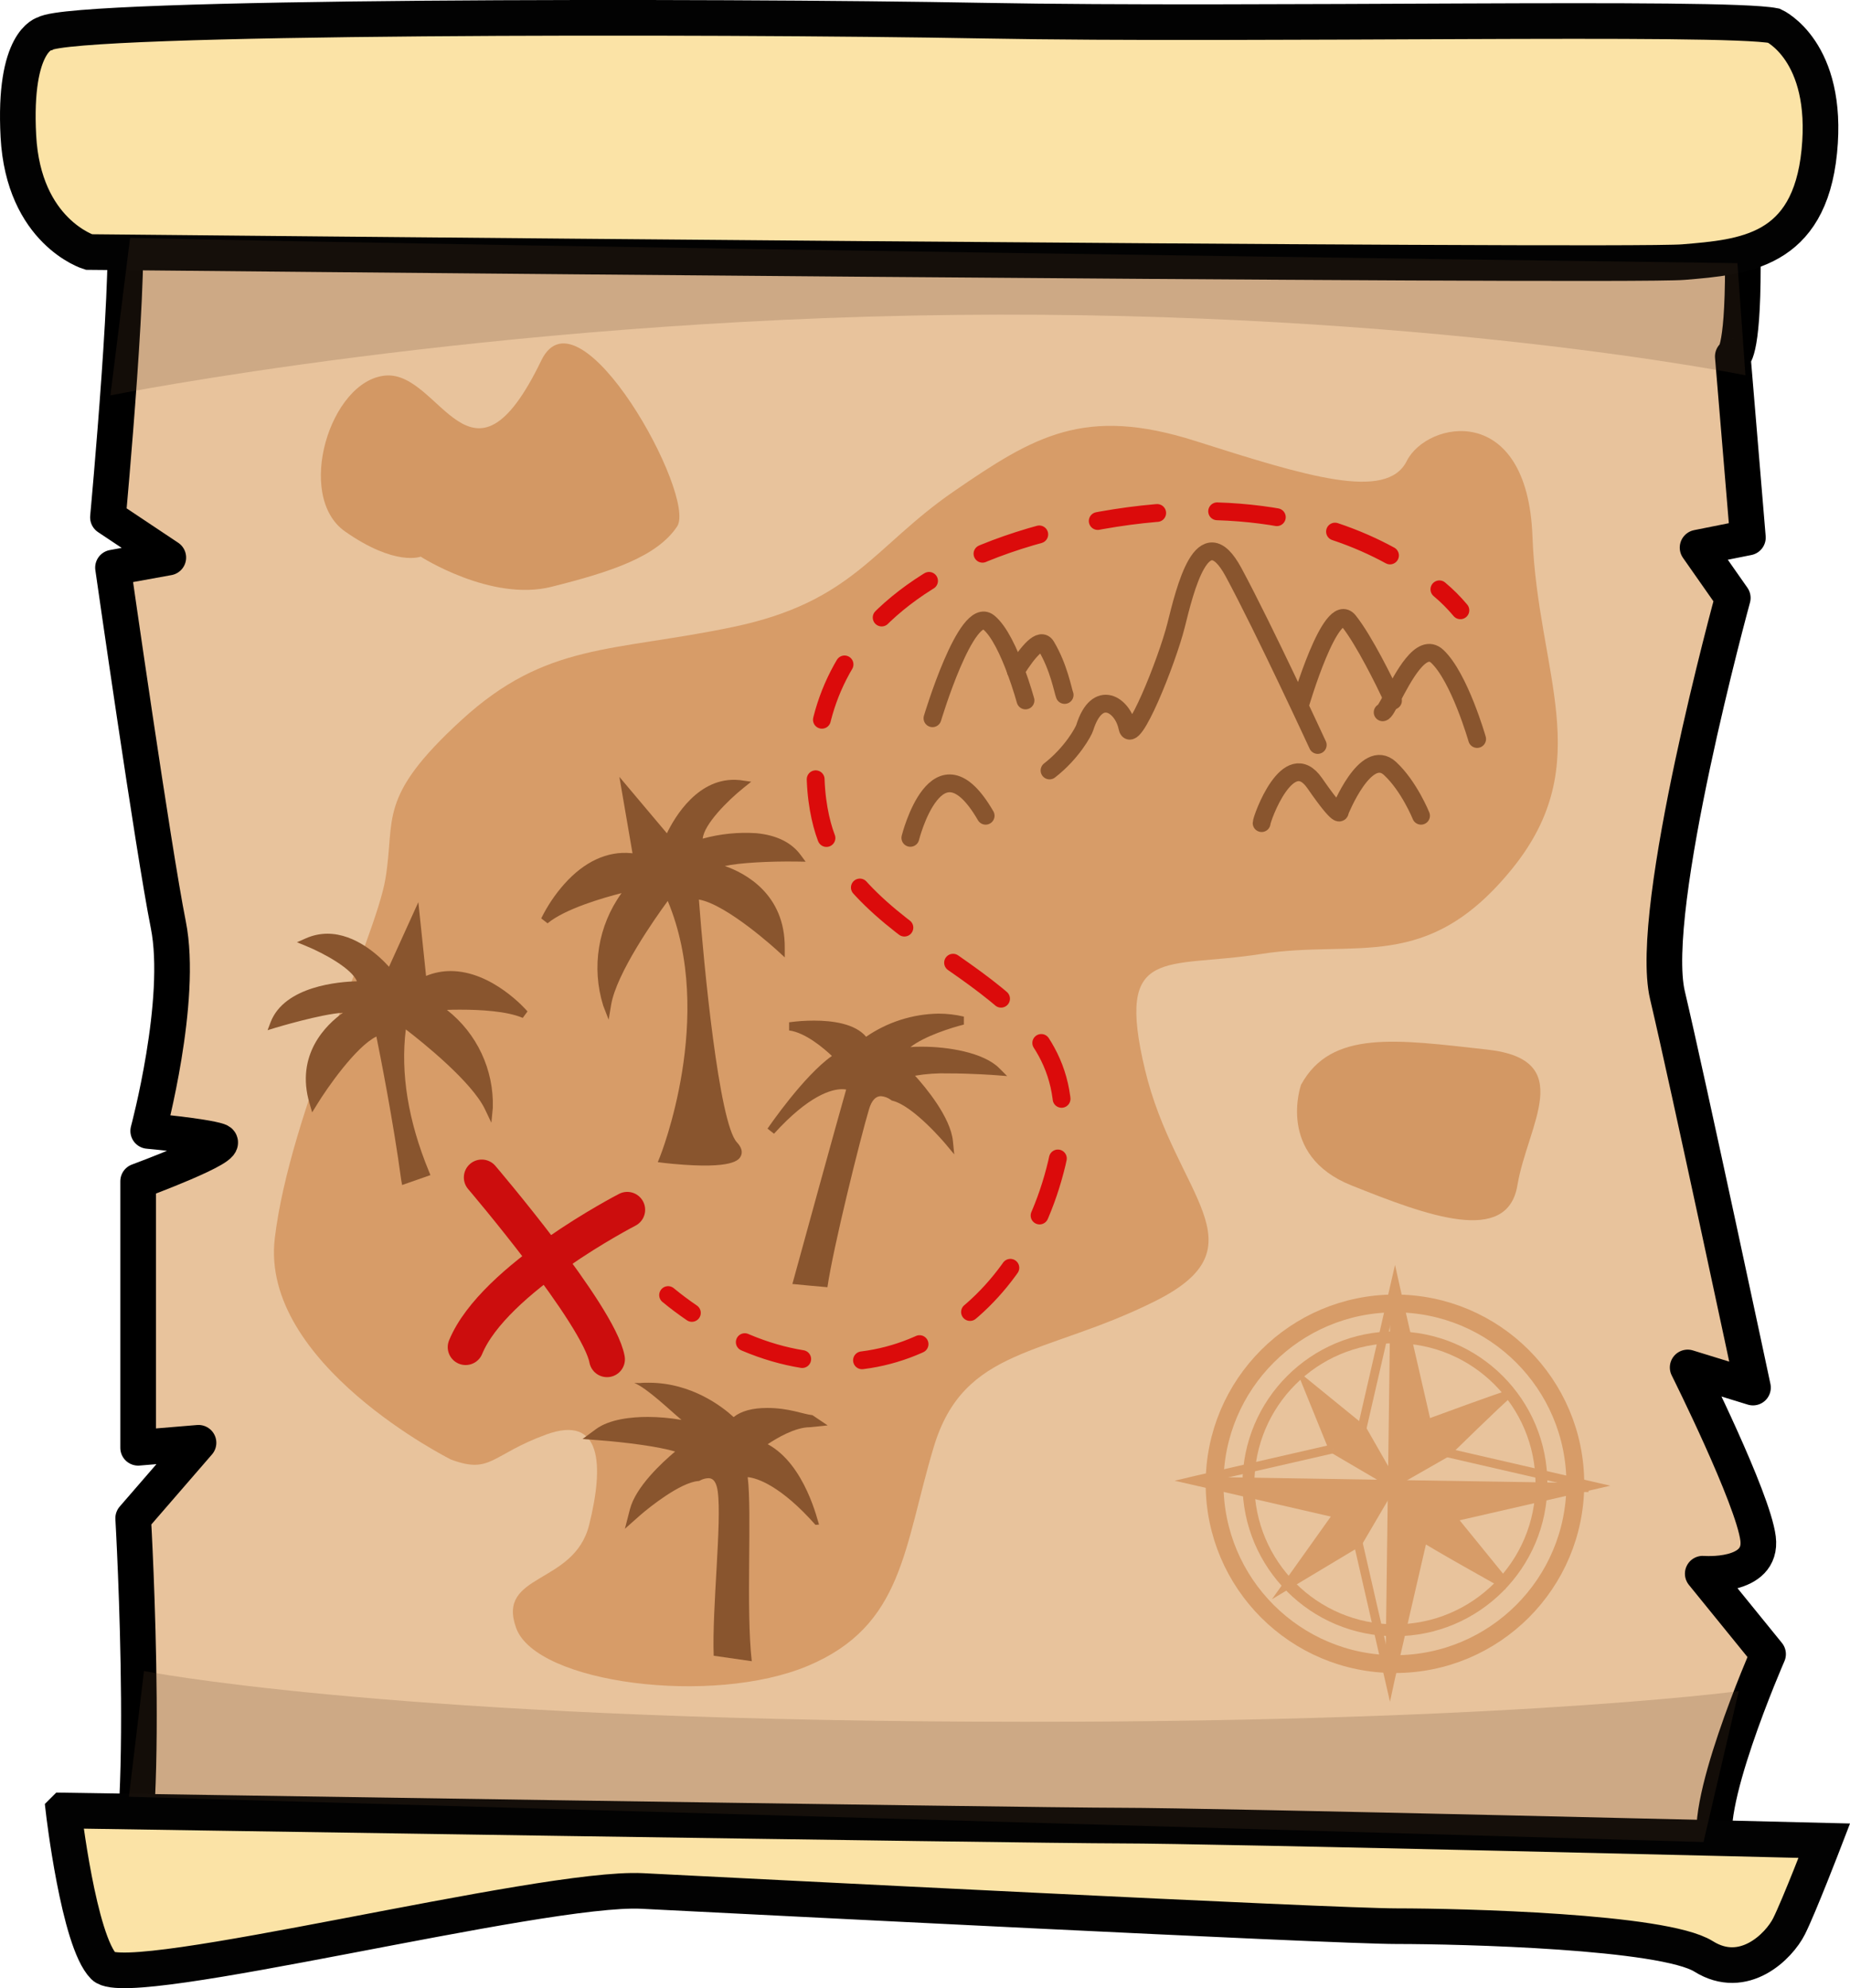 <?xml version="1.0" encoding="UTF-8"?>
<svg id="Layer_1" data-name="Layer 1" xmlns="http://www.w3.org/2000/svg" viewBox="0 0 623 669.66">
  <g id="treasure_map" data-name="treasure map">
    <g id="treasure_map_outer" data-name="treasure map outer">
      <g id="treasure_map_inner_mask" data-name="treasure map inner mask">
        <g id="treasure_map_inner" data-name="treasure map inner">
          <g id="treasure_map_paper" data-name="treasure map paper">
            <g>
              <path d="M587.18,35.29l-16.93,17.7c6.59-.22,10.67-.46,11.57-.76,5.08-1.7,5.08,6.77,5.08,37.27s-3.39,30.49-3.39,30.49l5.09,61-16.95,3.39,11.86,16.94s-28.8,105-22,133.83,28.8,132.15,28.8,132.15l-22-6.78s22,44,23.71,57.6-18.63,11.89-18.63,11.89l22,27.1s-23.72,54.21-16.94,66.07-15.25,18.64-20.33,16.94-347.27-15.2-347.27-15.2l-171.11,15.24c11.86-10.16,5.08-128.75,5.08-128.75l22-25.41-20.33,1.69v-89.77s32.19-11.86,27.1-13.56-23.71-3.38-23.71-3.38c0,0,11.86-44.05,6.77-69.46s-18.63-120.29-18.63-120.29l18.63-3.38-20.33-13.56s8.47-91.48,5.09-101.64c-1.55-4.63,1.13-8.55,4.49-11.46l-5.34-2.1V20.92" style="fill: #e8c39c;"/>
              <g>
                <path d="M45.93,61.14c-3.36,2.91-6,6.83-4.49,11.46,3.38,10.16-5.09,101.64-5.09,101.64l20.33,13.56-18.63,3.38s13.55,94.88,18.63,120.29-6.77,69.46-6.77,69.46c0,0,18.63,1.69,23.71,3.38s-27.1,13.56-27.1,13.56v89.78l20.33-1.69-22,25.41s6.78,118.59-5.08,128.75l171.08-15.2s342.21,13.55,347.29,15.24,27.11-5.08,20.33-16.94,16.94-66.07,16.94-66.07l-22-27.1s20.33,1.69,18.63-11.86-23.71-57.6-23.71-57.6l22,6.78s-22-103.35-28.8-132.15,22-133.83,22-133.83l-11.86-16.94,16.95-3.39-5.09-61s3.39,0,3.39-30.49,0-39-5.08-37.27c-.9,.3-5,.54-11.57,.76" style="fill: none; stroke: #000; stroke-linecap: round; stroke-linejoin: round; stroke-width: 12px;"/>
                <polyline points="40.59 21.92 40.59 59.04 45.93 61.14" style="fill: none; stroke: #000; stroke-linecap: round; stroke-linejoin: round; stroke-width: 12px;"/>
                <line x1="570.29" y1="53.03" x2="587.22" y2="35.33" style="fill: none; stroke: #000; stroke-linecap: round; stroke-linejoin: round; stroke-width: 12px;"/>
              </g>
            </g>
          </g>
          <g id="treasure_map_details" data-name="treasure map details">
            <path d="M151.84,491.59s-64.38-32.19-59.3-74.55,33.88-100.79,37.27-121.12-3-27.18,25.61-53.4c28.61-26.22,50.63-22.84,91.29-31.31s47.43-27.11,74.54-45.74,44-28.8,81.31-16.94,64.38,20.33,71.16,6.77,40.66-20.33,42.35,25.42c1.69,45.75,22,76.23-6.78,111.81s-52.51,23.72-84.7,28.8-49.13-3.39-39,39,40.66,59.3,3.39,77.93-64.37,15.25-74.54,49.13-10.16,60.14-42.35,73.69-91.48,5.93-98.26-12.7,19.48-14.4,24.56-34.73,4.24-37.27-14.4-30.49-18.6,13.51-32.15,8.43Z" style="fill: #d79c68;"/>
            <path d="M438.14,365.37s-8.47,23.72,16.94,33.89,52.52,20.33,55.91,0,20.33-42.36-10.17-45.74-52.51-6.78-62.68,11.85Z" style="fill: #d39864;"/>
            <path d="M226.55,392.01c-2-.19-3.25-.35-3.25-.35l-1.79-.22,.68-1.68c.2-.48,18.93-47.4,2.68-86.3-4.35,5.94-17.28,24.34-19.07,35l-.83,5-1.83-4.72c-4.03-12.91-1.74-26.96,6.18-37.92-6.36,1.62-19,5.29-24.92,10.17l-2.14-1.65c2.05-4.19,4.67-8.09,7.77-11.58,6.73-7.56,14.5-11.15,22.45-10.4l.52,.05-4.42-25.74,16,19c2.61-5.41,10.65-19.22,24.31-17.93,.31,0,.61,.06,.92,.11l3.17,.45-2.5,2c-5.48,4.37-13.44,12.42-13.83,17.17,5.87-1.62,11.97-2.23,18.05-1.83,6.78,.64,11.81,3.11,14.93,7.34l1.67,2.26-2.8-.05c-9.28-.14-19.59,.42-24.39,1.5,6.67,2.34,20.34,9.36,20.16,27.66v3.12l-2.3-2.12c-.17-.16-17.11-15.72-26.61-17.36,1.64,22.06,6.75,75.28,12.79,81.76,1.57,1.69,2,3.24,1.34,4.63-.63,1.18-2.26,4.54-22.94,2.63Z" style="fill: #89552e;"/>
            <path d="M235.86,498.6c.81-.43,1.71-.67,2.63-.71,.71,0,2.6,0,3.21,4.43,1.42,10.26-1.95,39.46-1.36,55.37,3.83,.57,8.27,1.21,12.82,1.84-2-17.51,.12-50.26-1.37-62,3.17,.28,11.16,2.91,22.83,16.08l1.19-.1c-.38-.81-4.58-20.22-17.28-27.07,3.11-2.08,9.25-5.72,14.19-5.72l6-.61-5.12-3.45c-3.16-.32-7.81-2.43-15.23-2.43-4.92,0-8.72,1-11.32,3.07-3.75-3.44-14.13-11.57-28.59-11.57-1,0-2,0-3,.12l-1.86-.05c4.38,1.81,11.93,9.14,15.89,12.45-3.75-.65-7.54-.98-11.34-1-5.42,0-12.85,.72-17.46,4.11l-4.52,3.33,5.6,.42c8.28,.62,20.13,2.1,25.57,3.81-4.49,3.77-13.29,11.94-15.21,19.43l-1.69,6.57,5.08-4.5c3.42-3,13.58-11,19.49-11.56l.44-.05,.41-.21Z" style="fill: #89552e;"/>
            <path d="M141.67,187.49s23.72,15.25,44,10.17,35.57-10.17,42.35-20.33-33-82.24-45.74-55.91c-23.72,49.13-33.88,3.39-52.52,5.08s-30.49,40.66-13.55,52.52,25.46,8.47,25.46,8.47Z" style="fill: #d39864;"/>
            <g>
              <path d="M491.79,205.56c-2.14-2.56-4.5-4.92-7.06-7.06" style="fill: none; stroke: #db0b0b; stroke-linecap: round; stroke-miterlimit: 10; stroke-width: 6px;"/>
              <path d="M468.09,187.09c-21.24-11.61-57.57-22.07-112.23-8.64-96.56,23.71-83.49,93.42-76.23,106.73,23.6,43.21,90.6,46.74,76.23,106.74-13.15,54.83-62.7,84.33-114.27,55.62" style="fill: none; stroke: #db0b0b; stroke-dasharray: 0 0 20.21 20.21; stroke-linecap: round; stroke-miterlimit: 10; stroke-width: 6px;"/>
              <path d="M232.99,442.21c-2.68-1.83-5.35-3.81-8-6" style="fill: none; stroke: #db0b0b; stroke-linecap: round; stroke-miterlimit: 10; stroke-width: 6px;"/>
            </g>
            <path d="M211.23,407.48s-44.91,23.13-54.43,46.27" style="fill: none; stroke: #cc0d0d; stroke-linecap: round; stroke-miterlimit: 10; stroke-width: 12.05px;"/>
            <path d="M162.23,396.59s39.46,46.27,42.19,61.24" style="fill: none; stroke: #cc0d0d; stroke-linecap: round; stroke-miterlimit: 10; stroke-width: 12.05px;"/>
            <path d="M335.42,362.15l3.74,.29-2.65-2.65c-5.34-5.34-17.36-7.24-26-7.24-1.25,0-2.63,0-3.92,.15,4.66-3.7,14-6.62,18-7.6v-2.69c-2.81-.66-5.68-1-8.56-1-8.71,.14-17.19,2.85-24.36,7.79-3.73-4.46-11.45-5.44-17.52-5.44-2.81,0-5.62,.19-8.41,.57v2.75c5.52,.69,11.83,6.14,14.41,8.58-9.52,6.72-21.16,23.73-21.68,24.49l2.18,1.71c11.79-13,19.42-15,22.93-15,.46,0,.92,.04,1.37,.12-3.3,11.55-13.83,49.89-18.11,65.49,3.6,.36,7.8,.74,11.8,1.09,2-13.63,11-49.84,14-59.92,.87-2.94,2.22-4.43,4-4.43,1.24,.09,2.42,.54,3.41,1.28l.23,.18,.29,.08c7.16,1.79,17.78,14.47,17.88,14.59l2.9,3.48-.45-4.5c-.81-8.08-9.28-18.18-12.75-22,3.73-.64,7.52-.9,11.3-.78,7.78-.01,15.89,.6,15.97,.61Z" style="fill: #89552e;"/>
            <g>
              <circle cx="474.05" cy="503.64" r="50.19" style="fill: none;"/>
              <g>
                <g>
                  <polygon points="532.97 501.03 488.86 511.14 469.88 500 532.97 501.03" style="fill: #d79c68;"/>
                  <path d="M488.86,511.14l18.64,22.94c-.79-.44-26.18-14.6-28.29-16.29l-10.18-17.81h.85l18.98,11.16Z" style="fill: #d79c68;"/>
                  <path d="M480.49,479.61s27.89-10.29,26.6-9.44-20,19.09-20,19.09l-18,10.3,.76,.44h-.85l-.12-.21v-.43l11.61-19.75Z" style="fill: #d79c68;"/>
                  <polygon points="470.03 434.07 480.49 479.61 468.91 499.35 469.76 434.13 470.03 434.07" style="fill: #d79c68;"/>
                  <polygon points="469.03 499.98 479.21 517.79 468.22 565.45 468.04 565.41 468.89 499.98 469.03 499.98" style="fill: #d79c68;"/>
                  <polygon points="468.91 499.35 468.91 499.77 468.89 499.78 468.79 499.98 467.97 499.97 468.7 499.56 448.96 487.98 440.16 466.31 458.61 481.33 468.91 499.35" style="fill: #d79c68;"/>
                  <polygon points="468.79 499.98 457.33 519.51 433.73 533.67 450.68 509.86 467.97 499.97 468.79 499.98" style="fill: #d79c68;"/>
                  <polygon points="467.97 499.97 450.68 509.86 403.25 498.95 403.27 498.92 467.97 499.97" style="fill: #d79c68;"/>
                </g>
                <g>
                  <polyline points="458.61 481.33 469.76 432.85 470.03 434.07 480.49 479.61" style="fill: none; stroke: #d79c68; stroke-miterlimit: 10; stroke-width: 3px;"/>
                  <line x1="458.61" y1="481.32" x2="468.91" y2="499.34" style="fill: none; stroke: #d79c68; stroke-miterlimit: 10; stroke-width: 3px;"/>
                  <line x1="468.91" y1="499.34" x2="480.49" y2="479.61" style="fill: none; stroke: #d79c68; stroke-miterlimit: 10; stroke-width: 3px;"/>
                  <polyline points="457.33 519.51 468.04 566.28 468.22 565.45 479.21 517.79" style="fill: none; stroke: #d79c68; stroke-miterlimit: 10; stroke-width: 3px;"/>
                  <line x1="468.89" y1="499.79" x2="468.79" y2="499.98" style="fill: none; stroke: #d79c68; stroke-miterlimit: 10; stroke-width: 3px;"/>
                  <line x1="468.91" y1="499.77" x2="469.03" y2="499.98" style="fill: none; stroke: #d79c68; stroke-miterlimit: 10; stroke-width: 3px;"/>
                  <line x1="469.03" y1="499.98" x2="479.21" y2="517.79" style="fill: none; stroke: #d79c68; stroke-miterlimit: 10; stroke-width: 3px;"/>
                  <line x1="457.33" y1="519.51" x2="468.79" y2="499.98" style="fill: none; stroke: #d79c68; stroke-miterlimit: 10; stroke-width: 3px;"/>
                  <polyline points="448.96 487.98 468.7 499.56 467.97 499.97" style="fill: none; stroke: #d79c68; stroke-miterlimit: 10; stroke-width: 3px;"/>
                  <line x1="450.68" y1="509.86" x2="467.97" y2="499.97" style="fill: none; stroke: #d79c68; stroke-miterlimit: 10; stroke-width: 3px;"/>
                  <polyline points="448.96 487.98 403.16 498.48 402.19 498.71 403.25 498.95 450.68 509.86" style="fill: none; stroke: #d79c68; stroke-miterlimit: 10; stroke-width: 3px;"/>
                  <polyline points="487.14 489.26 469.12 499.56 469.88 500" style="fill: none; stroke: #d79c68; stroke-miterlimit: 10; stroke-width: 3px;"/>
                  <line x1="532.97" y1="501.03" x2="488.86" y2="511.14" style="fill: none; stroke: #d79c68; stroke-miterlimit: 10; stroke-width: 3px;"/>
                  <polyline points="487.14 489.26 535.61 500.42 532.97 501.03" style="fill: none; stroke: #d79c68; stroke-miterlimit: 10; stroke-width: 3px;"/>
                  <line x1="469.88" y1="500" x2="488.86" y2="511.14" style="fill: none; stroke: #d79c68; stroke-miterlimit: 10; stroke-width: 3px;"/>
                  <path d="M487.14,489.26s18.66-18.24,20-19.09-26.6,9.44-26.6,9.44" style="fill: none; stroke: #d79c68; stroke-miterlimit: 10; stroke-width: 3px;"/>
                  <polyline points="448.96 487.98 440.16 466.31 458.61 481.33" style="fill: none; stroke: #d79c68; stroke-miterlimit: 10; stroke-width: 3px;"/>
                  <line x1="488.86" y1="511.14" x2="507.5" y2="534.08" style="fill: none; stroke: #d79c68; stroke-miterlimit: 10; stroke-width: 3px;"/>
                  <line x1="507.52" y1="534.09" x2="507.5" y2="534.08" style="fill: none; stroke: #d79c68; stroke-miterlimit: 10; stroke-width: 3px;"/>
                  <path d="M479.23,517.79c2.11,1.69,27.5,15.85,28.29,16.29" style="fill: none; stroke: #d79c68; stroke-miterlimit: 10; stroke-width: 3px;"/>
                  <polyline points="450.68 509.86 433.73 533.67 457.33 519.51" style="fill: none; stroke: #d79c68; stroke-miterlimit: 10; stroke-width: 3px;"/>
                  <line x1="468.91" y1="499.34" x2="469.76" y2="434.13" style="fill: none; stroke: #d79c68; stroke-miterlimit: 10; stroke-width: 3px;"/>
                  <line x1="468.89" y1="499.79" x2="468.91" y2="499.77" style="fill: none; stroke: #d79c68; stroke-miterlimit: 10; stroke-width: 3px;"/>
                  <line x1="468.89" y1="499.79" x2="468.89" y2="499.98" style="fill: none; stroke: #d79c68; stroke-miterlimit: 10; stroke-width: 3px;"/>
                  <line x1="468.89" y1="499.98" x2="468.04" y2="565.41" style="fill: none; stroke: #d79c68; stroke-miterlimit: 10; stroke-width: 3px;"/>
                  <line x1="468.91" y1="499.34" x2="468.91" y2="499.77" style="fill: none; stroke: #d79c68; stroke-miterlimit: 10; stroke-width: 3px;"/>
                  <line x1="468.79" y1="499.98" x2="468.89" y2="499.98" style="fill: none; stroke: #d79c68; stroke-miterlimit: 10; stroke-width: 3px;"/>
                  <line x1="467.97" y1="499.97" x2="468.79" y2="499.98" style="fill: none; stroke: #d79c68; stroke-miterlimit: 10; stroke-width: 3px;"/>
                  <line x1="469.03" y1="499.98" x2="469.88" y2="500" style="fill: none; stroke: #d79c68; stroke-miterlimit: 10; stroke-width: 3px;"/>
                  <line x1="532.97" y1="501.03" x2="469.88" y2="500" style="fill: none; stroke: #d79c68; stroke-miterlimit: 10; stroke-width: 3px;"/>
                  <line x1="403.27" y1="498.92" x2="467.97" y2="499.97" style="fill: none; stroke: #d79c68; stroke-miterlimit: 10; stroke-width: 3px;"/>
                  <line x1="469.03" y1="499.98" x2="468.89" y2="499.98" style="fill: none; stroke: #d79c68; stroke-miterlimit: 10; stroke-width: 3px;"/>
                  <line x1="532.97" y1="501.03" x2="534.97" y2="501.06" style="fill: none; stroke: #d79c68; stroke-miterlimit: 10; stroke-width: 3px;"/>
                </g>
              </g>
              <circle cx="469.76" cy="499.77" r="49.34" style="fill: none; stroke: #d79c68; stroke-miterlimit: 10; stroke-width: 4px;"/>
              <circle cx="469.76" cy="499.77" r="60.74" style="fill: none; stroke: #d79c68; stroke-miterlimit: 10; stroke-width: 6px;"/>
            </g>
            <g>
              <path d="M331.92,274.76c-16.4-28.33-25.35,7.45-25.35,7.45" style="fill: none; stroke: #89552e; stroke-linecap: round; stroke-miterlimit: 10; stroke-width: 6px;"/>
              <path d="M443.75,250.92s-17.89-38.77-28.33-58.15-16.4,6-19.38,17.89-14.92,41.75-16.41,34.29-10.1-13.39-14.34,.16c-.38,1.23-4.23,8.47-11.85,14.4" style="fill: none; stroke: #89552e; stroke-linecap: round; stroke-miterlimit: 10; stroke-width: 6px;"/>
              <path d="M314.02,241.92s11.44-38.27,18.89-32.31c3.61,2.89,6.89,10.15,9.18,16.32" style="fill: none; stroke: #89552e; stroke-linecap: round; stroke-miterlimit: 10; stroke-width: 6px;"/>
              <path d="M342.09,225.92c2,5.44,3.25,10,3.25,10" style="fill: none; stroke: #89552e; stroke-linecap: round; stroke-miterlimit: 10; stroke-width: 6px;"/>
              <path d="M358.52,234.08c-.61-1.57-1.95-9.35-6.22-16.48-1.88-3.13-6,1.7-10.21,8.36" style="fill: none; stroke: #89552e; stroke-linecap: round; stroke-miterlimit: 10; stroke-width: 6px;"/>
              <path d="M469.1,235.99s-.13-.29-.37-.79" style="fill: none; stroke: #89552e; stroke-linecap: round; stroke-miterlimit: 10; stroke-width: 6px;"/>
              <path d="M437.79,237.48s10.43-35.79,16.4-28.33c5.25,6.56,12.33,21.13,14.07,24.84" style="fill: none; stroke: #89552e; stroke-linecap: round; stroke-miterlimit: 10; stroke-width: 6px;"/>
              <path d="M465.62,239.92c.56,0,1.65-2,3.11-4.76" style="fill: none; stroke: #89552e; stroke-linecap: round; stroke-miterlimit: 10; stroke-width: 6px;"/>
              <path d="M468.73,235.2c3.76-7.11,9.91-19.14,15.28-14.12,7.46,7,13.42,27.83,13.42,27.83" style="fill: none; stroke: #89552e; stroke-linecap: round; stroke-miterlimit: 10; stroke-width: 6px;"/>
              <path d="M478.54,274.76s-4-9.94-10.43-15.91c-8.17-7.54-16.9,14.42-16.9,14.42,0,0,.49,3.48-8.45-9.45s-17.9,11.93-17.9,13.42" style="fill: none; stroke: #89552e; stroke-linecap: round; stroke-miterlimit: 10; stroke-width: 6px;"/>
            </g>
            <path d="M135.11,397.47c-2.61-19.49-7.11-42.2-8.36-48.35-6.9,3.39-16.66,17.42-20,22.91l-1.63,2.64-.88-3c-4.86-16.5,5.62-26.53,11.26-30.56-7.4,.44-22.52,5-22.68,5.05l-2.71,.83,1-2.65c4.69-12.27,23.23-13.69,29.09-13.82-1.66-4.2-11-9.39-17.2-11.92l-3-1.23,3-1.32c2.28-1.02,4.75-1.55,7.25-1.56,9.59,0,17.58,7.62,20.75,11.14l9.88-21.77,2.6,24.85c2.62-1.08,5.43-1.64,8.27-1.64,14,0,25.41,13,25.89,13.6l-1.6,2.18c-5.31-2.29-14.31-2.77-20.94-2.77-1.72,0-3.29,0-4.6,.08,10.11,7.91,15.85,20.17,15.46,33l-.49,5-2.15-4.52c-4.4-9.25-21-22.58-26.66-26.91-1.82,14.74,.78,30.78,7.74,47.72l.55,1.35-9.54,3.34-.3-1.67Z" style="fill: #89552e;"/>
          </g>
          <g id="treasure_map_code_title" data-name="treasure map code title">
            <path id="map_bottom" data-name="map bottom" d="M21.39,609.82s5.08,44,13.55,52.52,147.39-27.11,181.29-25.42,232.1,11.86,254.12,11.86,89.79,1.7,103.34,10.17,25.41-3.39,28.8-10.17,11.86-28.8,11.86-28.8c0,0-206.68-5.08-237.18-5.08s-355.78-5.08-355.78-5.08Z" style="fill: #fbe3a6; stroke: #020202; stroke-miterlimit: 10; stroke-width: 12px;"/>
            <path d="M48.49,562.83s76.24,15.25,262.59,16.94,274.45-10.16,274.45-10.16l-11.86,50.82-530.26-15.25,5.08-42.35Z" style="fill: #60412c; isolation: isolate; opacity: .2;"/>
          </g>
        </g>
      </g>
      <g id="treasure_map_top" data-name="treasure map top">
        <path id="treasure_map_top-2" data-name="treasure map top-2" d="M15.05,11.37c9.73-6.1,224.88-6.1,316.36-4.41s249-1.69,266,1.7c0,0,18.63,8.47,15.25,42.35s-25.42,35.58-45.75,37.27S29.91,84.89,29.91,84.89c0,0-22-6.78-23.72-39S15.05,11.37,15.05,11.37Z" style="fill: #fbe3a6; stroke: #020202; stroke-miterlimit: 10; stroke-width: 12px;"/>
      </g>
      <path d="M43.81,80.13l-6.63,53.04s127.04-25.43,284.61-27.1,266,20.33,266,20.33l-2.7-37.77c-86.24-1.14-401.98-5.42-541.28-8.5Z" style="fill: #60412c; isolation: isolate; opacity: .2;"/>
    </g>
  </g>
</svg>